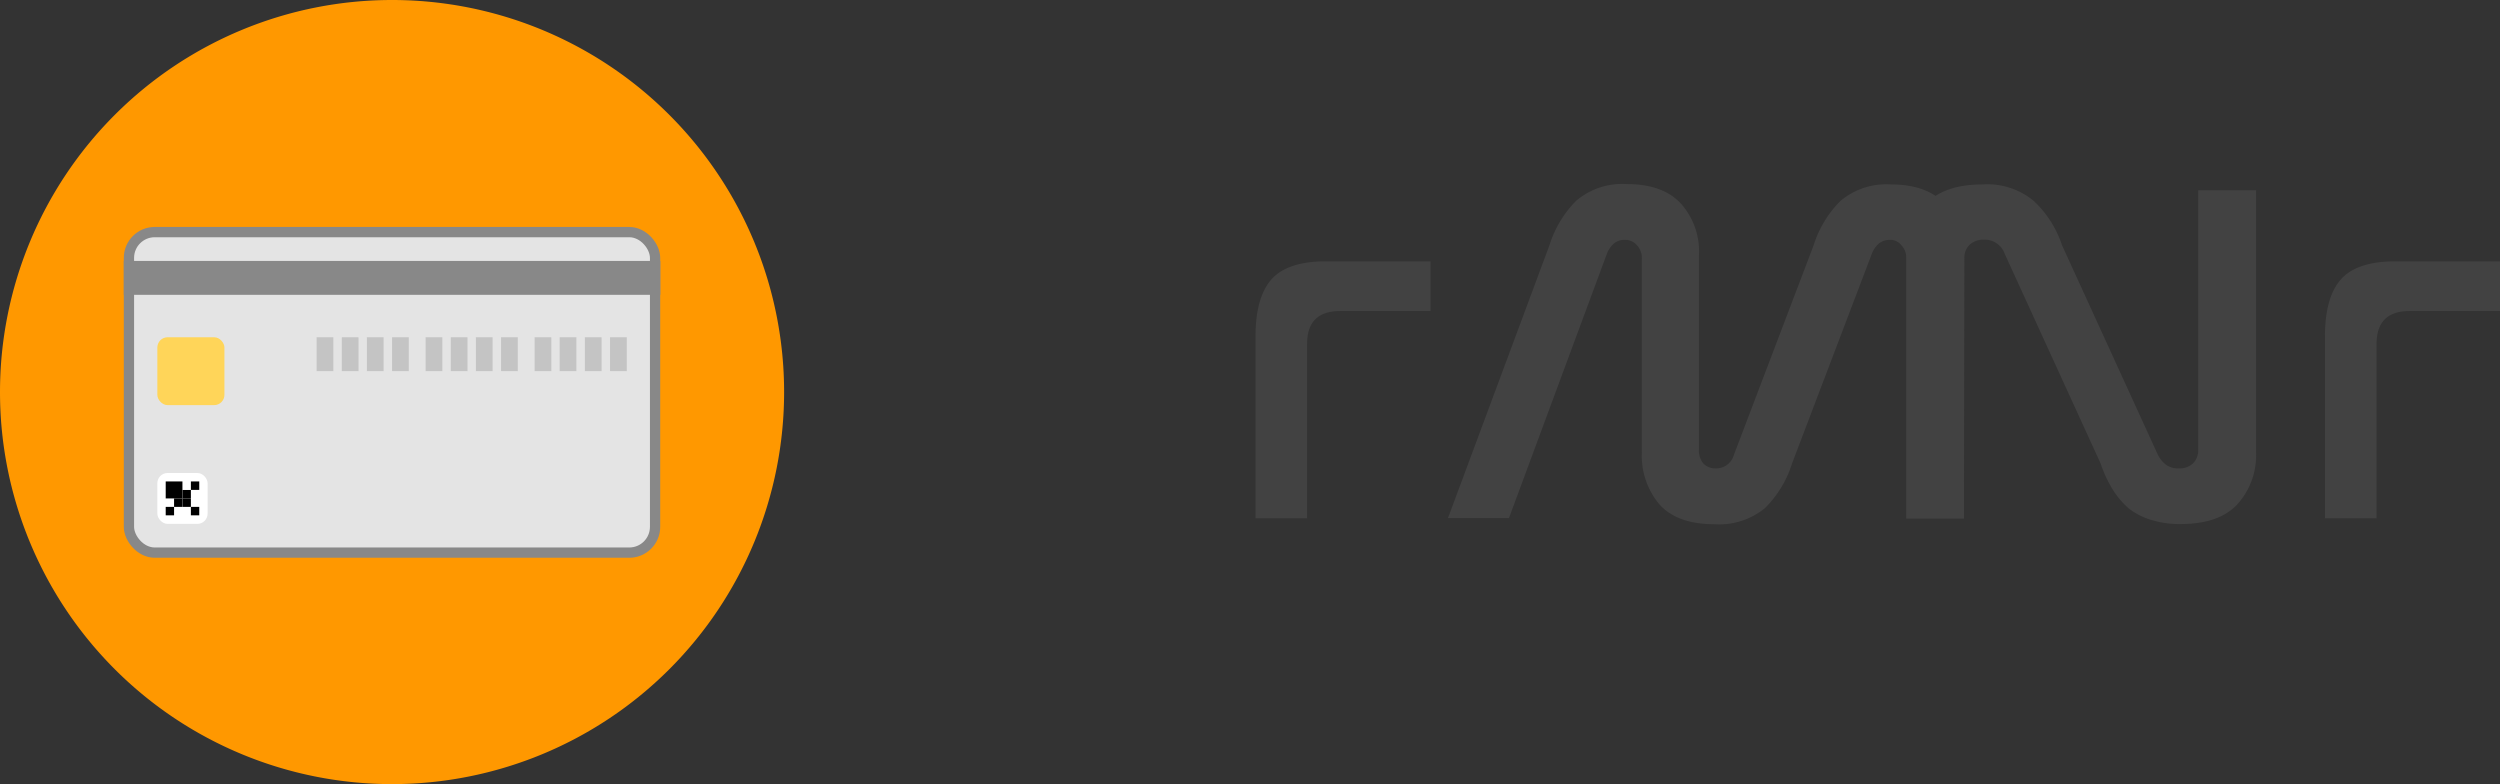 <svg xmlns="http://www.w3.org/2000/svg" viewBox="0 0 286.95 90"><rect x="0" y="0" width="286.95" height="90" fill="#333333" stroke="none"/><defs><style>.a{fill:#424242;}.b{fill:#ff9800;}.c{fill:#e4e4e4;stroke:#888;stroke-width:1.18px;}.d{fill:#fff;}.e{fill:#ffd559;}.f{fill:#888;}.g{fill:#1a1a1a;fill-opacity:0.16;}</style></defs><path class="a" d="M164.2,30v5.7H153.82q-3.8,0-3.79,3.79v20h-5.92V38.64c0-3,.6-5.15,1.79-6.53S149.19,30,152.09,30Zm9,29.46h-7l11.66-31.35a12.47,12.47,0,0,1,3.07-5.08,8.17,8.17,0,0,1,5.8-1.9c2.79,0,4.88.77,6.25,2.29A8.21,8.21,0,0,1,195,29.38V51.64a2.36,2.36,0,0,0,.51,1.56,1.88,1.88,0,0,0,1.39.56,2.1,2.1,0,0,0,2.12-1.56l9.15-24.05a12.47,12.47,0,0,1,3.07-5.08,8.15,8.15,0,0,1,5.8-1.9c2.79,0,4.88.77,6.25,2.29a8.26,8.26,0,0,1,2.12,5.92V59.5H218.8V29.71a2.07,2.07,0,0,0-.56-1.56,1.63,1.63,0,0,0-1.33-.62,2,2,0,0,0-1.29.45,3.08,3.08,0,0,0-.78,1.17L205.69,53.2a12.4,12.4,0,0,1-3.12,5.13,8.3,8.3,0,0,1-5.81,1.84q-4.19,0-6.25-2.23a8.66,8.66,0,0,1-2.06-6V29.71a2.11,2.11,0,0,0-.56-1.56,1.79,1.79,0,0,0-1.39-.62,1.88,1.88,0,0,0-1.29.45,3.08,3.08,0,0,0-.78,1.17Z"/><path class="a" d="M225.42,59.5h-6.58V29.38A8.26,8.26,0,0,1,221,23.46c1.41-1.52,3.59-2.29,6.53-2.29a8.33,8.33,0,0,1,5.91,1.9,12.18,12.18,0,0,1,3.24,5.08l11,24.05a3.34,3.34,0,0,0,.89,1.11,2.34,2.34,0,0,0,1.51.45,2.23,2.23,0,0,0,1.62-.56,2.11,2.11,0,0,0,.61-1.56V21.84h6.64V51.92a8.37,8.37,0,0,1-2.18,6q-2.12,2.23-6.47,2.23a10.82,10.82,0,0,1-3.46-.5,7.63,7.63,0,0,1-2.56-1.34,9.86,9.86,0,0,1-1.85-2.23,14.64,14.64,0,0,1-1.33-2.9l-11-24.05a2.42,2.42,0,0,0-2.34-1.62,2.35,2.35,0,0,0-1.73.62,2.11,2.11,0,0,0-.56,1.56ZM287,30v5.7H276.57q-3.79,0-3.79,3.79v20h-5.92V38.64c0-3,.6-5.15,1.79-6.53S271.94,30,274.84,30Z"/><path class="b" d="M90,45A45,45,0,1,1,45,0,45,45,0,0,1,90,45Z"/><rect class="c" x="14.8" y="26.64" width="60.39" height="36.79" rx="2.96"/><rect class="d" x="18.06" y="54.29" width="5.77" height="5.84" rx="1.18"/><rect x="21.91" y="55.26" width="0.96" height="0.97"/><rect x="21.91" y="58.18" width="0.96" height="0.97"/><rect x="20.95" y="57.21" width="0.96" height="0.97"/><rect x="19.02" y="58.18" width="0.96" height="0.97"/><rect x="19.98" y="57.21" width="0.96" height="0.97"/><rect x="20.95" y="56.24" width="0.96" height="0.97"/><rect x="19.02" y="55.26" width="1.92" height="1.95"/><rect class="e" x="18.06" y="38.71" width="7.7" height="7.79" rx="1.18"/><rect class="f" x="14.21" y="29.95" width="61.58" height="3.89"/><rect class="g" x="39.23" y="38.71" width="1.92" height="3.89"/><rect class="g" x="36.34" y="38.71" width="1.92" height="3.89"/><rect class="g" x="45" y="38.71" width="1.92" height="3.89"/><rect class="g" x="42.11" y="38.71" width="1.92" height="3.89"/><rect class="g" x="51.74" y="38.71" width="1.92" height="3.89"/><rect class="g" x="48.85" y="38.71" width="1.92" height="3.89"/><rect class="g" x="57.51" y="38.71" width="1.92" height="3.89"/><rect class="g" x="54.62" y="38.71" width="1.92" height="3.89"/><rect class="g" x="64.24" y="38.71" width="1.92" height="3.89"/><rect class="g" x="61.36" y="38.71" width="1.92" height="3.89"/><rect class="g" x="70.02" y="38.71" width="1.92" height="3.89"/><rect class="g" x="67.13" y="38.71" width="1.92" height="3.89"/></svg>